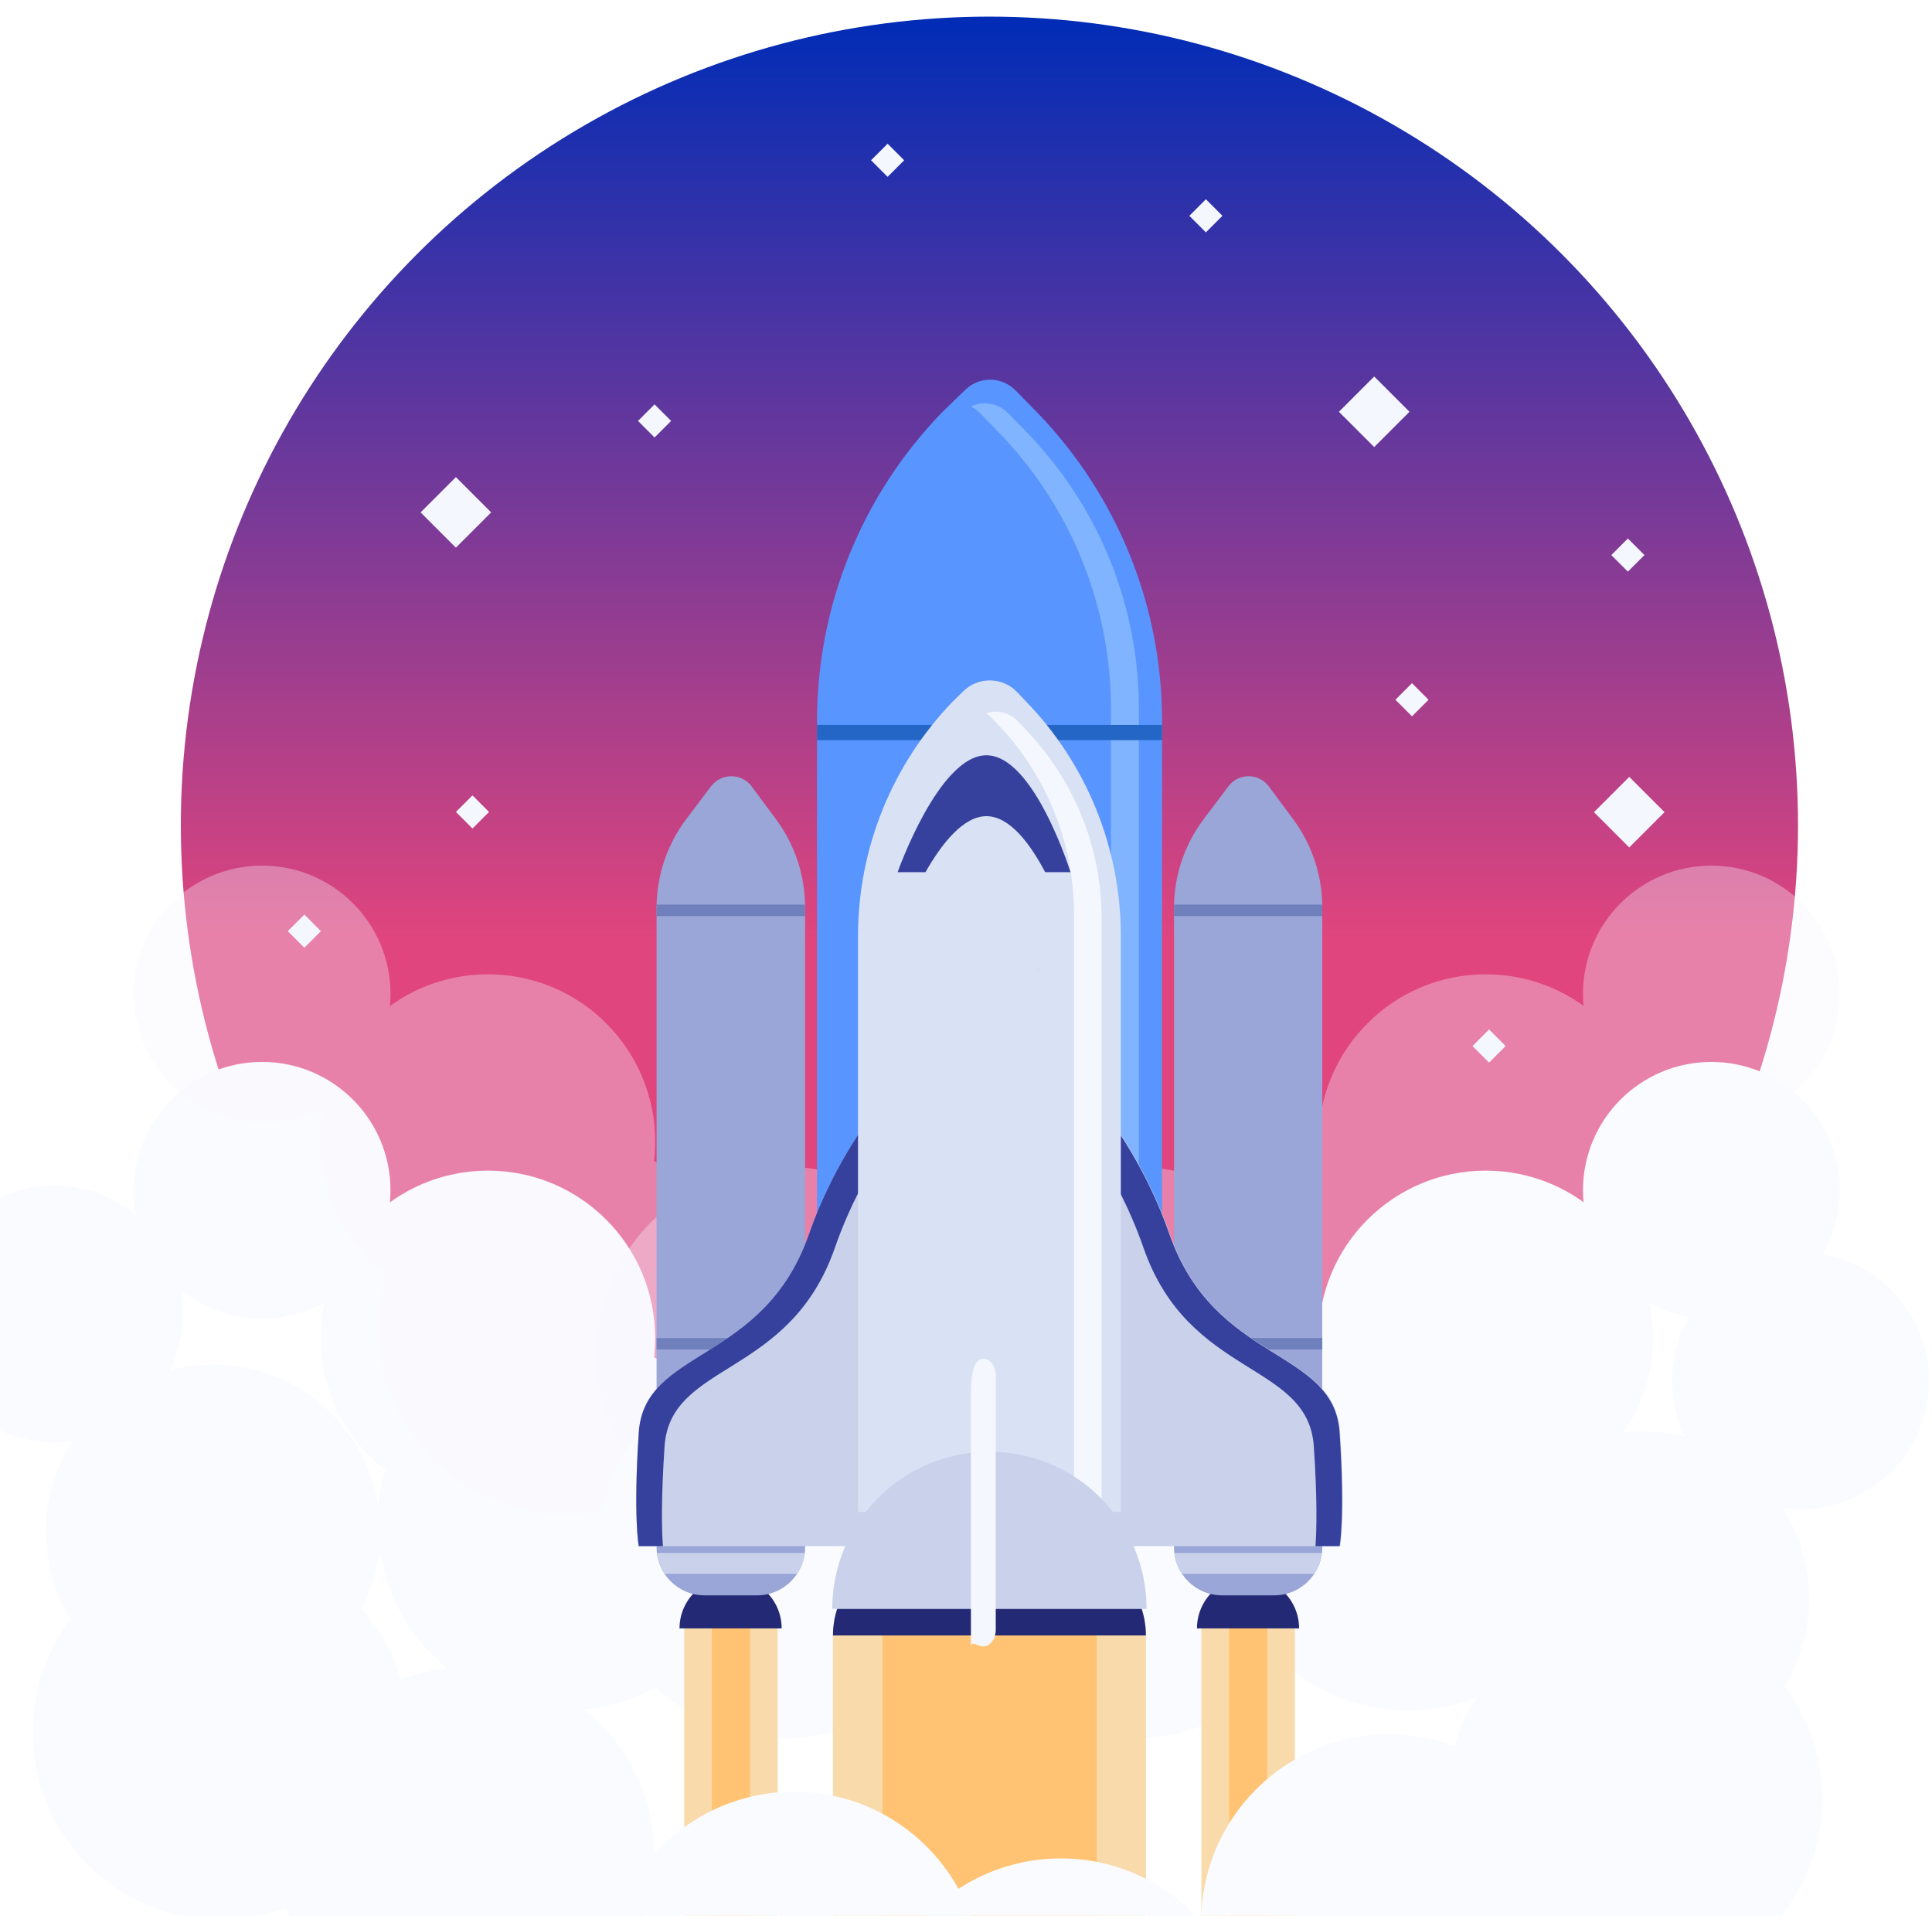 <?xml version="1.0" encoding="utf-8"?>
<!-- Generator: Adobe Illustrator 23.0.0, SVG Export Plug-In . SVG Version: 6.00 Build 0)  -->
<svg version="1.1" id="Capa_1" xmlns="http://www.w3.org/2000/svg" xmlns:xlink="http://www.w3.org/1999/xlink" x="0px" y="0px"
	 viewBox="0 0 824.8 817.8" style="enable-background:new 0 0 824.8 817.8;" xml:space="preserve">
<style type="text/css">
	.st0{clip-path:url(#SVGID_2_);}
	.st1{fill:url(#SVGID_3_);}
	.st2{fill:#FAFBFE;}
	.st3{opacity:0.34;}
	.st4{fill:#F5F7FF;}
	.st5{fill:#F9DAAB;}
	.st6{fill:#FFC373;}
	.st7{fill:#5995FF;}
	.st8{fill:#80B4FF;}
	.st9{clip-path:url(#SVGID_5_);fill:none;stroke:#2466C6;stroke-width:6.492;stroke-miterlimit:10;}
	.st10{fill:#242975;}
	.st11{fill:#9AA5D8;}
	.st12{clip-path:url(#SVGID_7_);fill:#C9D2EA;}
	.st13{clip-path:url(#SVGID_9_);fill:#C9D2EA;}
	.st14{clip-path:url(#SVGID_11_);fill:none;stroke:#6F80BC;stroke-width:4.869;stroke-miterlimit:10;}
	.st15{clip-path:url(#SVGID_13_);fill:none;stroke:#6F80BC;stroke-width:4.869;stroke-miterlimit:10;}
	.st16{clip-path:url(#SVGID_15_);fill:#C9D2EA;}
	.st17{clip-path:url(#SVGID_17_);fill:#C9D2EA;}
	.st18{clip-path:url(#SVGID_19_);fill:none;stroke:#6F80BC;stroke-width:4.869;stroke-miterlimit:10;}
	.st19{clip-path:url(#SVGID_21_);fill:none;stroke:#6F80BC;stroke-width:4.869;stroke-miterlimit:10;}
	.st20{fill:#C9D2EA;}
	.st21{fill:#36419D;}
	.st22{fill:#D9E2F4;}
</style>
<title>online world</title>
<g>
	<g>
		<defs>
			<rect id="SVGID_1_" width="824.8" height="817.8"/>
		</defs>
		<clipPath id="SVGID_2_">
			<use xlink:href="#SVGID_1_"  style="overflow:visible;"/>
		</clipPath>
		<g class="st0">
			
				<linearGradient id="SVGID_3_" gradientUnits="userSpaceOnUse" x1="422.4" y1="120.5" x2="422.4" y2="810.9" gradientTransform="matrix(1 0 0 -1 0 818)">
				<stop  offset="0.428" style="stop-color:#E1457D"/>
				<stop  offset="1" style="stop-color:#002CB6"/>
			</linearGradient>
			<circle class="st1" cx="422.4" cy="352.3" r="345.2"/>
			<g>
				<circle class="st2" cx="208.3" cy="571.1" r="71.4"/>
				<circle class="st2" cx="241.4" cy="650" r="80.1"/>
				<circle class="st2" cx="111.9" cy="508.1" r="54.8"/>
			</g>
			<g class="st3">
				<circle class="st4" cx="208.3" cy="487.3" r="71.4"/>
				<circle class="st4" cx="241.4" cy="566.2" r="80.1"/>
				<circle class="st4" cx="111.9" cy="424.3" r="54.8"/>
			</g>
			<g class="st3">
				<circle class="st4" cx="634.3" cy="487.3" r="71.4"/>
				<circle class="st4" cx="601.1" cy="566.2" r="80.1"/>
				<circle class="st4" cx="484.4" cy="578.1" r="80.1"/>
				<circle class="st4" cx="334.8" cy="578.1" r="80.1"/>
				<circle class="st4" cx="730.6" cy="424.3" r="54.8"/>
			</g>
			<g>
				<circle class="st2" cx="634.3" cy="571.1" r="71.4"/>
				<circle class="st2" cx="601.1" cy="650" r="80.1"/>
				<circle class="st2" cx="484.4" cy="661.9" r="80.1"/>
				<circle class="st2" cx="334.8" cy="661.9" r="80.1"/>
				<circle class="st2" cx="730.6" cy="508.1" r="54.8"/>
			</g>
			<rect x="355.6" y="694.8" class="st5" width="133.6" height="176.6"/>
			<rect x="376.7" y="694.8" class="st6" width="91.5" height="176.6"/>
			<g>
				<rect x="292.1" y="694.8" class="st5" width="39.9" height="176.6"/>
				<rect x="303.9" y="694.8" class="st6" width="16.3" height="176.6"/>
				<rect x="512.9" y="694.8" class="st5" width="39.9" height="176.6"/>
				<rect x="524.7" y="694.8" class="st6" width="16.3" height="176.6"/>
			</g>
			<g>
				<path class="st7" d="M433.6,166.7c-5.8-6-15.5-6.2-21.5-0.3l-10.1,9.8c-34.1,35.3-53.2,82.4-53.2,131.5v322.7h147.3V307.7
					c0-49.1-19.1-96.2-53.2-131.5L433.6,166.7z"/>
				<path class="st8" d="M438.6,184.8l-8.3-8.5c-4.2-4.3-10.6-5.3-15.8-2.8c1.4,0.7,2.7,1.6,3.8,2.8l8.3,8.5
					c30.6,31.6,47.7,73.9,47.7,117.9v289.5h11.9V302.8C486.3,258.8,469.2,216.5,438.6,184.8z"/>
				<g>
					<g>
						<defs>
							<path id="SVGID_4_" d="M433.6,166.7c-5.8-6-15.5-6.2-21.5-0.3l-10.1,9.8c-34.1,35.3-53.2,82.4-53.2,131.5v322.7h147.3V307.7
								c0-49.1-19.1-96.2-53.2-131.5L433.6,166.7z"/>
						</defs>
						<clipPath id="SVGID_5_">
							<use xlink:href="#SVGID_4_"  style="overflow:visible;"/>
						</clipPath>
						<line class="st9" x1="326.1" y1="312.7" x2="527.4" y2="312.7"/>
					</g>
				</g>
			</g>
			<g>
				<g>
					<path class="st10" d="M333.7,695.1c0-12.1-9.8-21.8-21.8-21.8s-21.8,9.8-21.8,21.8H333.7z"/>
					<path class="st11" d="M303.5,335.7l-10.4,13.8c-8.3,10.9-12.8,24.3-12.8,38v273c0,11.3,9.2,20.5,20.5,20.5h22.4
						c11.3,0,20.5-9.2,20.5-20.5V387.2c0-13.6-4.4-26.7-12.5-37.6l-10.3-13.9C316.6,329.9,307.9,329.9,303.5,335.7z"/>
					<g>
						<g>
							<defs>
								<path id="SVGID_6_" d="M303.5,335.7l-10.4,13.8c-8.3,10.9-12.8,24.3-12.8,38v273c0,11.3,9.2,20.5,20.5,20.5h22.4
									c11.3,0,20.5-9.2,20.5-20.5V387.2c0-13.6-4.4-26.7-12.5-37.6l-10.3-13.9C316.6,329.9,307.9,329.9,303.5,335.7z"/>
							</defs>
							<clipPath id="SVGID_7_">
								<use xlink:href="#SVGID_6_"  style="overflow:visible;"/>
							</clipPath>
							<rect x="273.7" y="645.1" class="st12" width="76.3" height="8.9"/>
						</g>
						<g>
							<defs>
								<path id="SVGID_8_" d="M303.5,335.7l-10.4,13.8c-8.3,10.9-12.8,24.3-12.8,38v273c0,11.3,9.2,20.5,20.5,20.5h22.4
									c11.3,0,20.5-9.2,20.5-20.5V387.2c0-13.6-4.4-26.7-12.5-37.6l-10.3-13.9C316.6,329.9,307.9,329.9,303.5,335.7z"/>
							</defs>
							<clipPath id="SVGID_9_">
								<use xlink:href="#SVGID_8_"  style="overflow:visible;"/>
							</clipPath>
							<rect x="273.7" y="662.9" class="st13" width="76.3" height="8.9"/>
						</g>
						<g>
							<defs>
								<path id="SVGID_10_" d="M303.5,335.7l-10.4,13.8c-8.3,10.9-12.8,24.3-12.8,38v273c0,11.3,9.2,20.5,20.5,20.5h22.4
									c11.3,0,20.5-9.2,20.5-20.5V387.2c0-13.6-4.4-26.7-12.5-37.6l-10.3-13.9C316.6,329.9,307.9,329.9,303.5,335.7z"/>
							</defs>
							<clipPath id="SVGID_11_">
								<use xlink:href="#SVGID_10_"  style="overflow:visible;"/>
							</clipPath>
							<line class="st14" x1="268.8" y1="388.6" x2="352.4" y2="388.6"/>
						</g>
						<g>
							<defs>
								<path id="SVGID_12_" d="M303.5,335.7l-10.4,13.8c-8.3,10.9-12.8,24.3-12.8,38v273c0,11.3,9.2,20.5,20.5,20.5h22.4
									c11.3,0,20.5-9.2,20.5-20.5V387.2c0-13.6-4.4-26.7-12.5-37.6l-10.3-13.9C316.6,329.9,307.9,329.9,303.5,335.7z"/>
							</defs>
							<clipPath id="SVGID_13_">
								<use xlink:href="#SVGID_12_"  style="overflow:visible;"/>
							</clipPath>
							<line class="st15" x1="268.8" y1="573.6" x2="352.4" y2="573.6"/>
						</g>
					</g>
				</g>
				<g>
					<path class="st10" d="M554.6,695.1c0-12.1-9.8-21.8-21.8-21.8s-21.8,9.8-21.8,21.8H554.6z"/>
					<path class="st11" d="M524.4,335.7L514,349.5c-8.3,10.9-12.8,24.3-12.8,38v273c0,11.3,9.2,20.5,20.5,20.5H544
						c11.3,0,20.5-9.2,20.5-20.5V387.2c0-13.6-4.4-26.7-12.5-37.6l-10.3-13.9C537.4,329.9,528.7,329.9,524.4,335.7z"/>
					<g>
						<g>
							<defs>
								<path id="SVGID_14_" d="M524.4,335.7L514,349.5c-8.3,10.9-12.8,24.3-12.8,38v273c0,11.3,9.2,20.5,20.5,20.5H544
									c11.3,0,20.5-9.2,20.5-20.5V387.2c0-13.6-4.4-26.7-12.5-37.6l-10.3-13.9C537.4,329.9,528.7,329.9,524.4,335.7z"/>
							</defs>
							<clipPath id="SVGID_15_">
								<use xlink:href="#SVGID_14_"  style="overflow:visible;"/>
							</clipPath>
							<rect x="494.5" y="645.1" class="st16" width="76.3" height="8.9"/>
						</g>
						<g>
							<defs>
								<path id="SVGID_16_" d="M524.4,335.7L514,349.5c-8.3,10.9-12.8,24.3-12.8,38v273c0,11.3,9.2,20.5,20.5,20.5H544
									c11.3,0,20.5-9.2,20.5-20.5V387.2c0-13.6-4.4-26.7-12.5-37.6l-10.3-13.9C537.4,329.9,528.7,329.9,524.4,335.7z"/>
							</defs>
							<clipPath id="SVGID_17_">
								<use xlink:href="#SVGID_16_"  style="overflow:visible;"/>
							</clipPath>
							<rect x="494.5" y="662.9" class="st17" width="76.3" height="8.9"/>
						</g>
						<g>
							<defs>
								<path id="SVGID_18_" d="M524.4,335.7L514,349.5c-8.3,10.9-12.8,24.3-12.8,38v273c0,11.3,9.2,20.5,20.5,20.5H544
									c11.3,0,20.5-9.2,20.5-20.5V387.2c0-13.6-4.4-26.7-12.5-37.6l-10.3-13.9C537.4,329.9,528.7,329.9,524.4,335.7z"/>
							</defs>
							<clipPath id="SVGID_19_">
								<use xlink:href="#SVGID_18_"  style="overflow:visible;"/>
							</clipPath>
							<line class="st18" x1="489.7" y1="388.6" x2="573.3" y2="388.6"/>
						</g>
						<g>
							<defs>
								<path id="SVGID_20_" d="M524.4,335.7L514,349.5c-8.3,10.9-12.8,24.3-12.8,38v273c0,11.3,9.2,20.5,20.5,20.5H544
									c11.3,0,20.5-9.2,20.5-20.5V387.2c0-13.6-4.4-26.7-12.5-37.6l-10.3-13.9C537.4,329.9,528.7,329.9,524.4,335.7z"/>
							</defs>
							<clipPath id="SVGID_21_">
								<use xlink:href="#SVGID_20_"  style="overflow:visible;"/>
							</clipPath>
							<line class="st19" x1="489.7" y1="573.6" x2="573.3" y2="573.6"/>
						</g>
					</g>
				</g>
			</g>
			<path class="st20" d="M401.1,414.2c0.6-0.5,1-0.8,1-0.8C401.7,413.5,401.4,413.7,401.1,414.2z"/>
			<g>
				<g>
					<path class="st20" d="M401.1,414.2c0.6-0.5,1-0.8,1-0.8C401.7,413.5,401.4,413.7,401.1,414.2z"/>
					<path class="st20" d="M572.1,611.5c-2.4-36.4-53.3-29.1-72.7-84.8c-17.8-51.2-54-81.9-59.8-86.6
						c6.6,11.9-13.6,185.2-17.2,215.4c-3.6-30.2-23.8-203.5-17.2-215.4c-5.8,4.7-42,35.4-59.8,86.6c-19.4,55.7-70.3,48.5-72.7,84.8
						c-2.4,36.4,0,48.5,0,48.5h149.2h1.1h149.2C572.1,660,574.5,647.8,572.1,611.5z"/>
					<path class="st20" d="M442.7,413.5c0,0,0.4,0.3,1,0.8C443.4,413.7,443.1,413.5,442.7,413.5z"/>
				</g>
				<g>
					<path class="st21" d="M283.7,617.5c2.4-36.4,53.3-29.1,72.7-84.8c12.4-35.7,33.8-61.5,47.5-75.4c-0.2-9.1,0.2-15.3,1.3-17.2
						c-5.8,4.7-42,35.4-59.8,86.6c-19.4,55.7-70.3,48.5-72.7,84.8c-2.4,36.4,0,48.5,0,48.5H283C282.5,653.1,282.2,639.9,283.7,617.5
						z"/>
				</g>
				<g>
					<path class="st21" d="M560.9,617.5c-2.4-36.4-53.3-29.1-72.7-84.8c-12.4-35.7-33.8-61.5-47.5-75.4c0.2-9.1-0.2-15.3-1.3-17.2
						c5.8,4.7,42,35.4,59.8,86.6c19.4,55.7,70.3,48.5,72.7,84.8c2.4,36.4,0,48.5,0,48.5h-10.3C562.1,653.1,562.4,639.9,560.9,617.5z
						"/>
				</g>
			</g>
			<g>
				<path class="st22" d="M434.2,295.4c-6.3-6.5-16.6-6.6-23-0.3l-4.3,4.2c-26,26.9-40.6,62.8-40.6,100.2v245.9h112.2V399.5
					c0-37.4-14.5-73.3-40.6-100.2L434.2,295.4z"/>
				<path class="st4" d="M470.3,645.7V392.1c0-30.3-11.8-59.4-32.9-81.2l-3-3.1c-3.6-3.7-8.7-4.8-13.3-3.4c0.5,0.4,1,0.8,1.5,1.3
					l3,3.1c21.1,21.8,32.9,50.9,32.9,81.2v253.7L470.3,645.7z"/>
				<g>
					<g>
						<path class="st10" d="M429,698.1c0-20.2-16.4-36.7-36.7-36.7c-20.2,0-36.7,16.4-36.7,36.7H429z"/>
						<path class="st10" d="M489.2,698.1c0-20.2-16.4-36.7-36.7-36.7s-36.7,16.4-36.7,36.7H489.2z"/>
					</g>
					<path class="st20" d="M489.5,686.8c0-37-30-67.1-67.1-67.1s-67.1,30-67.1,67.1H489.5z"/>
				</g>
				<path class="st4" d="M419.8,702.8L419.8,702.8c-2.9,0-5.3-3.2-5.3,0.9V595.2c0-12,2.4-15.2,5.3-15.2l0,0c2.9,0,5.3,3.2,5.3,7.2
					v108.5C425.1,699.5,422.7,702.8,419.8,702.8z"/>
				<path class="st21" d="M421.1,348.4c10,0,18.7,11.8,25.1,23.9H457c0,0-15.5-49.9-35.9-49.9c-20.3,0-37.9,49.9-37.9,49.9h11.9
					C402,360.2,411.2,348.4,421.1,348.4z"/>
			</g>
			<g>
				<path class="st20" d="M442.7,413.5c0,0,0.4,0.3,1,0.8C443.4,413.7,443.1,413.5,442.7,413.5z"/>
				<path class="st20" d="M412.1,420.2c0.6-0.5,1-0.8,1-0.8C412.7,419.4,412.4,419.7,412.1,420.2z"/>
				<path class="st20" d="M453.7,419.4c0,0,0.4,0.3,1,0.8C454.4,419.7,454,419.4,453.7,419.4z"/>
				
					<rect x="184" y="208.1" transform="matrix(0.707 -0.707 0.707 0.707 -97.645 201.684)" class="st4" width="21.3" height="21.3"/>
				
					<rect x="576.1" y="165.1" transform="matrix(0.707 -0.707 0.707 0.707 47.579 466.351)" class="st4" width="21.3" height="21.3"/>
				
					<rect x="685" y="336" transform="matrix(0.707 -0.707 0.707 0.707 -41.35 593.43)" class="st4" width="21.3" height="21.3"/>
				
					<rect x="274.5" y="174.7" transform="matrix(0.707 -0.707 0.707 0.707 -45.214 250.236)" class="st4" width="10" height="10"/>
				
					<rect x="509.9" y="87.1" transform="matrix(0.707 -0.707 0.707 0.707 85.661 391.042)" class="st4" width="10" height="10"/>
				
					<rect x="690.1" y="231.9" transform="matrix(0.707 -0.707 0.707 0.707 36.042 560.888)" class="st4" width="10" height="10"/>
				
					<rect x="374" y="63.4" transform="matrix(0.707 -0.707 0.707 0.707 62.621 288.003)" class="st4" width="10" height="10"/>
				
					<rect x="630.8" y="441.5" transform="matrix(0.707 -0.707 0.707 0.707 -129.482 580.355)" class="st4" width="10" height="10"/>
				
					<rect x="597.9" y="293.7" transform="matrix(0.707 -0.707 0.707 0.707 -34.63 513.766)" class="st4" width="10" height="10"/>
				
					<rect x="196.8" y="341.6" transform="matrix(0.707 -0.707 0.707 0.707 -186.008 244.222)" class="st4" width="10" height="10"/>
				
					<rect x="125" y="392.5" transform="matrix(0.707 -0.707 0.707 0.707 -243.009 208.362)" class="st4" width="10" height="10"/>
			</g>
			<g>
				<circle class="st2" cx="700.9" cy="682.4" r="71.4"/>
				<circle class="st2" cx="697.8" cy="767.9" r="80.1"/>
				<circle class="st2" cx="592.9" cy="820.4" r="80.1"/>
				<circle class="st2" cx="452.9" cy="873.4" r="80.1"/>
				<circle class="st2" cx="768.7" cy="589.4" r="54.8"/>
			</g>
			<g>
				<circle class="st2" cx="91" cy="653.9" r="71.4"/>
				<circle class="st2" cx="94.1" cy="739.4" r="80.1"/>
				<circle class="st2" cx="199.1" cy="791.9" r="80.1"/>
				<circle class="st2" cx="339" cy="844.9" r="80.1"/>
				<circle class="st2" cx="23.2" cy="560.9" r="54.8"/>
			</g>
		</g>
	</g>
</g>
</svg>
